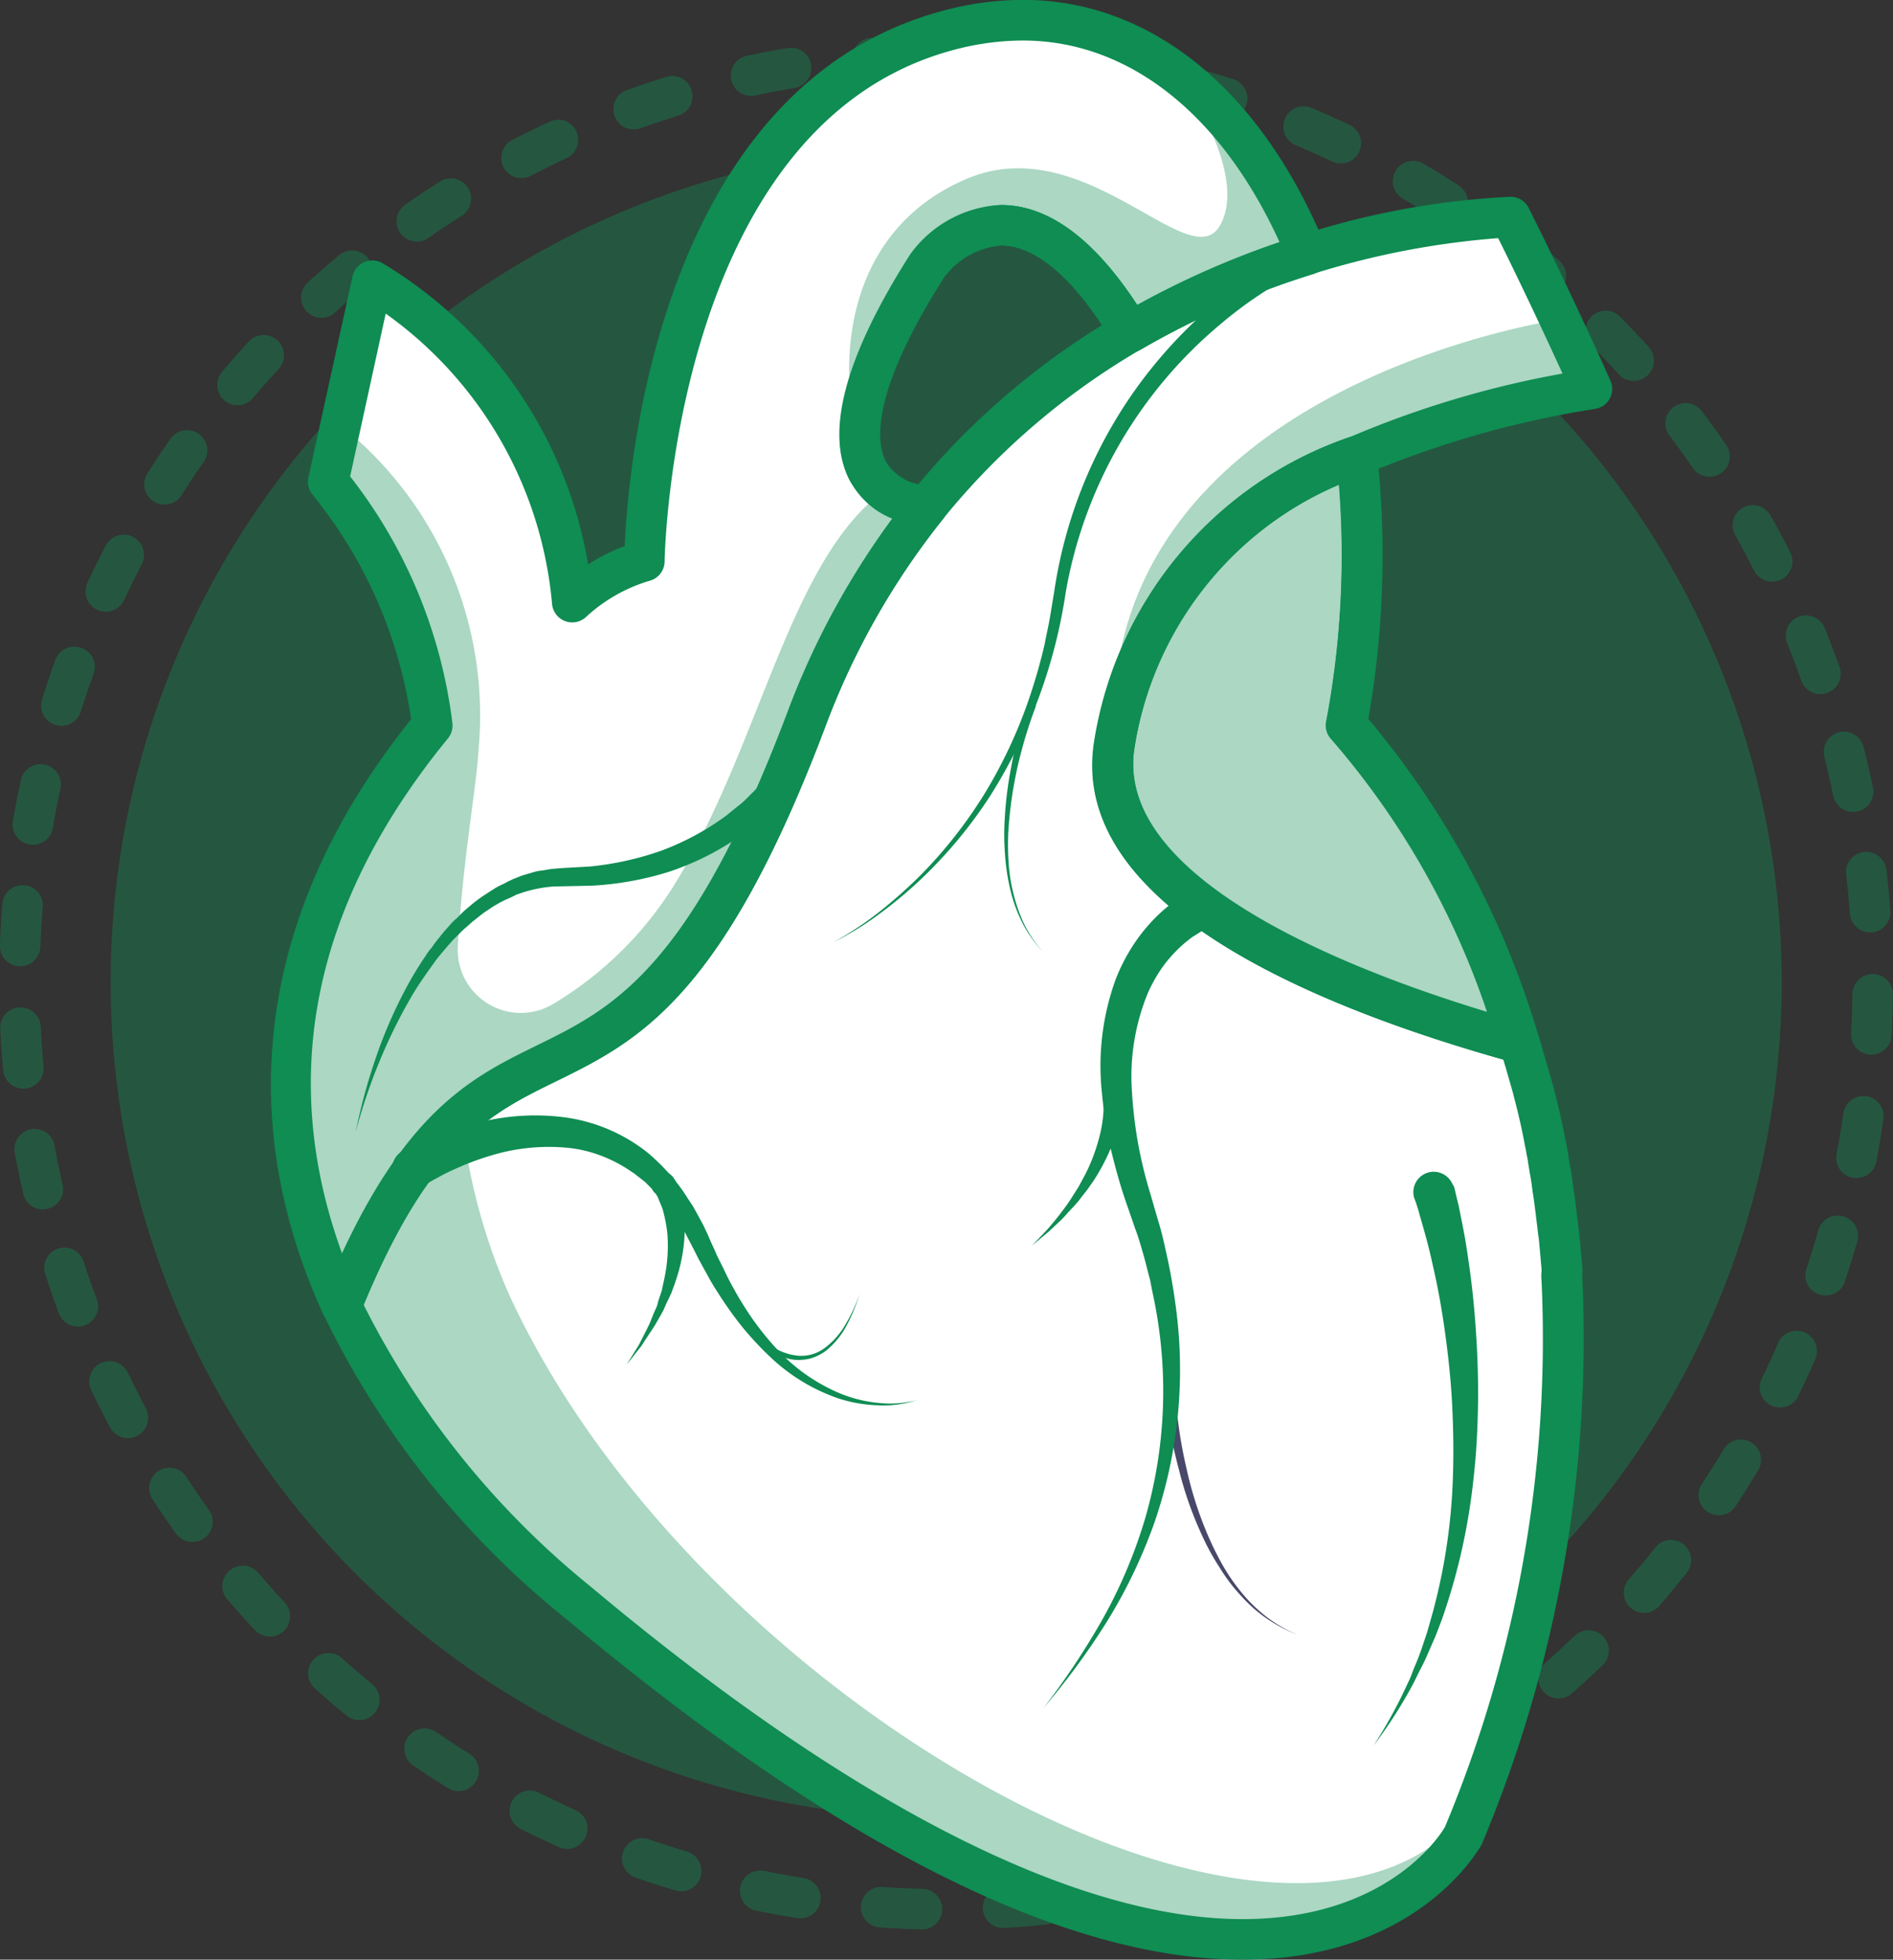 <svg xmlns="http://www.w3.org/2000/svg" width="42.901" height="44.386" viewBox="0 0 42.901 44.386"><rect x="0" y="0" width="42.901" height="44.386" fill="#333333" stroke="none"/><path d="M16.614-5q.474,0,.944.02A.459.459,0,0,1,18-4.5a.459.459,0,0,1-.478.439q-.45-.019-.9-.02a.458.458,0,0,1-.374-.193.458.458,0,0,1-.367.206q-.454.016-.9.052a.459.459,0,0,1-.494-.421.459.459,0,0,1,.421-.494q.468-.037.942-.054a.458.458,0,0,1,.39.193A.459.459,0,0,1,16.614-5Zm2.764.18a.463.463,0,0,1,.06,0q.47.062.933.144a.459.459,0,0,1,.372.532.459.459,0,0,1-.532.372q-.443-.078-.893-.138a.459.459,0,0,1-.4-.515A.459.459,0,0,1,19.378-4.82ZM13.1-4.708a.459.459,0,0,1,.452.383.459.459,0,0,1-.376.529q-.447.075-.888.17a.459.459,0,0,1-.545-.353.459.459,0,0,1,.353-.545q.46-.1.927-.177A.462.462,0,0,1,13.1-4.708Zm8.993.43a.459.459,0,0,1,.12.016q.457.123.906.266a.459.459,0,0,1,.3.576.459.459,0,0,1-.576.3q-.43-.136-.867-.255a.459.459,0,0,1-.324-.563A.459.459,0,0,1,22.1-4.278Zm-11.688.21a.459.459,0,0,1,.438.324.459.459,0,0,1-.3.574q-.433.134-.857.286A.459.459,0,0,1,9.1-3.161a.459.459,0,0,1,.277-.587q.443-.159.9-.3A.459.459,0,0,1,10.407-4.067Zm14.31.687a.457.457,0,0,1,.177.036q.436.183.863.384a.459.459,0,0,1,.219.611.459.459,0,0,1-.611.219q-.408-.192-.826-.367a.459.459,0,0,1-.246-.6A.459.459,0,0,1,24.716-3.38Zm-16.9.3a.459.459,0,0,1,.417.267.459.459,0,0,1-.224.609q-.411.19-.812.4A.459.459,0,0,1,6.582-2a.459.459,0,0,1,.2-.618q.419-.216.848-.415A.457.457,0,0,1,7.82-3.076ZM27.2-2.144a.457.457,0,0,1,.231.063q.408.238.8.494a.459.459,0,0,1,.137.634.459.459,0,0,1-.634.137q-.379-.245-.77-.473a.459.459,0,0,1-.165-.628A.459.459,0,0,1,27.2-2.144ZM5.387-1.75a.459.459,0,0,1,.388.213A.459.459,0,0,1,5.633-.9q-.382.242-.753.5a.459.459,0,0,1-.639-.114.459.459,0,0,1,.114-.639q.387-.27.786-.523A.457.457,0,0,1,5.387-1.75Zm24.1,1.159a.457.457,0,0,1,.281.1q.373.29.733.6a.459.459,0,0,1-.594.7q-.344-.293-.7-.57a.459.459,0,0,1-.081-.644A.458.458,0,0,1,29.489-.592ZM3.15-.117a.459.459,0,0,1,.295.811q-.347.29-.681.595A.459.459,0,0,1,2.145.611q.348-.318.711-.621A.457.457,0,0,1,3.15-.117ZM31.56,1.248a.457.457,0,0,1,.327.137q.332.336.648.686a.459.459,0,1,1-.681.616q-.3-.335-.621-.657a.459.459,0,0,1,.327-.781ZM1.147,1.8a.459.459,0,0,1,.338.769q-.306.333-.6.679a.459.459,0,0,1-.7-.591q.3-.361.623-.709A.458.458,0,0,1,1.147,1.8ZM33.373,3.342a.458.458,0,0,1,.366.182q.285.376.553.765a.459.459,0,1,1-.756.521q-.257-.372-.529-.733a.459.459,0,0,1,.366-.736ZM-.589,3.954a.457.457,0,0,1,.263.083.459.459,0,0,1,.112.639q-.259.37-.5.751a.459.459,0,0,1-.634.14.459.459,0,0,1-.14-.634q.254-.4.525-.785A.458.458,0,0,1-.589,3.954Zm35.484,1.7a.459.459,0,0,1,.4.233q.233.41.448.831a.459.459,0,1,1-.818.417q-.206-.4-.428-.8a.459.459,0,0,1,.4-.685Zm-36.922.665a.457.457,0,0,1,.211.052.459.459,0,0,1,.2.619q-.208.4-.4.811a.459.459,0,0,1-.61.222.459.459,0,0,1-.222-.61q.2-.429.417-.847A.459.459,0,0,1-2.027,6.322ZM36.1,8.151a.459.459,0,0,1,.426.287q.176.437.334.883a.459.459,0,1,1-.866.305q-.151-.427-.319-.845a.459.459,0,0,1,.425-.631ZM-3.14,8.858a.458.458,0,0,1,.156.027.459.459,0,0,1,.276.588Q-2.862,9.9-3,10.33a.459.459,0,0,1-.575.3.459.459,0,0,1-.3-.575q.141-.452.3-.895A.459.459,0,0,1-3.14,8.858Zm40.1,1.925a.459.459,0,0,1,.444.345q.117.456.214.92a.459.459,0,0,1-.9.188q-.093-.444-.2-.88a.459.459,0,0,1,.445-.573Zm-40.87.737a.46.46,0,0,1,.1.011.459.459,0,0,1,.351.546q-.1.44-.172.887a.459.459,0,0,1-.53.375.459.459,0,0,1-.375-.53q.08-.467.18-.927A.459.459,0,0,1-3.908,11.52Zm41.377,1.987a.459.459,0,0,1,.455.405q.055.467.09.94a.459.459,0,0,1-.915.068q-.034-.453-.087-.9a.459.459,0,0,1,.4-.51A.464.464,0,0,1,37.469,13.507Zm-41.785.753.038,0a.459.459,0,0,1,.42.495q-.037.448-.054.9a.459.459,0,0,1-.476.441.459.459,0,0,1-.441-.476q.018-.474.057-.942A.459.459,0,0,1-4.316,14.26Zm41.929,2.014h.006a.459.459,0,0,1,.453.465q-.006.474-.032.943a.459.459,0,0,1-.916-.051q.025-.449.031-.9A.459.459,0,0,1,37.613,16.274Zm-41.974.756a.459.459,0,0,1,.458.437q.022.454.063.9a.459.459,0,0,1-.415.5.459.459,0,0,1-.5-.415q-.043-.468-.066-.942a.459.459,0,0,1,.436-.481ZM37.4,19.035a.459.459,0,0,1,.455.525q-.068.469-.156.931a.459.459,0,1,1-.9-.171q.084-.442.149-.891A.459.459,0,0,1,37.4,19.035Zm-41.443.747a.459.459,0,0,1,.451.377q.081.446.181.885a.459.459,0,0,1-.345.549.459.459,0,0,1-.549-.345q-.1-.459-.189-.925a.459.459,0,0,1,.369-.534A.462.462,0,0,1-4.046,19.782ZM36.82,21.744a.459.459,0,0,1,.442.584q-.129.455-.278.9a.459.459,0,1,1-.871-.289q.142-.428.266-.864A.459.459,0,0,1,36.82,21.744Zm-40.191.724a.459.459,0,0,1,.437.318q.139.431.3.853a.459.459,0,0,1-.27.59.459.459,0,0,1-.59-.27q-.165-.441-.31-.892a.459.459,0,0,1,.3-.578A.459.459,0,0,1-3.371,22.469Zm39.26,1.884a.459.459,0,0,1,.421.642q-.188.434-.395.858a.459.459,0,0,1-.825-.4q.2-.406.378-.821A.459.459,0,0,1,35.889,24.353Zm-38.235.689a.459.459,0,0,1,.414.261q.2.408.407.807a.459.459,0,0,1-.189.621.459.459,0,0,1-.621-.189q-.222-.416-.426-.843a.459.459,0,0,1,.216-.612A.457.457,0,0,1-2.346,25.042ZM34.62,26.816a.459.459,0,0,1,.393.7q-.244.4-.5.8a.459.459,0,1,1-.765-.507q.25-.376.483-.764A.459.459,0,0,1,34.62,26.816Zm-35.61.641a.458.458,0,0,1,.385.208q.247.379.51.746a.459.459,0,0,1-.106.64.459.459,0,0,1-.64-.106q-.275-.383-.533-.779a.459.459,0,0,1,.134-.635A.457.457,0,0,1-.989,27.457ZM33.038,29.09a.459.459,0,0,1,.358.745q-.295.369-.6.725a.459.459,0,1,1-.692-.6q.3-.34.579-.694A.458.458,0,0,1,33.038,29.09ZM.673,29.673a.458.458,0,0,1,.348.16q.294.343.6.673a.459.459,0,0,1-.67.628q-.323-.344-.63-.7a.459.459,0,0,1,.348-.758Zm30.5,1.464a.459.459,0,0,1,.318.79q-.34.327-.694.639a.459.459,0,1,1-.607-.689q.339-.3.665-.612A.457.457,0,0,1,31.172,31.137Zm-28.56.515a.457.457,0,0,1,.306.117q.337.3.686.588a.459.459,0,1,1-.582.71q-.365-.3-.717-.614a.459.459,0,0,1,.306-.8Zm26.442,1.27a.459.459,0,0,1,.272.829q-.38.28-.772.543a.459.459,0,1,1-.511-.762q.376-.252.739-.52A.457.457,0,0,1,29.054,32.922ZM4.793,33.36a.457.457,0,0,1,.258.08q.373.254.758.493a.459.459,0,0,1-.484.78q-.4-.249-.791-.515a.459.459,0,0,1,.259-.838ZM26.72,34.414a.459.459,0,0,1,.222.861q-.413.227-.837.437a.459.459,0,1,1-.406-.823q.406-.2.8-.418A.457.457,0,0,1,26.72,34.414Zm-19.541.353a.457.457,0,0,1,.206.049q.4.2.816.389a.459.459,0,1,1-.376.837q-.431-.194-.852-.406a.459.459,0,0,1,.207-.869Zm17.031.819a.459.459,0,0,1,.166.887q-.439.17-.888.322a.459.459,0,0,1-.294-.87q.429-.145.849-.308A.458.458,0,0,1,24.21,35.585Zm-14.481.261a.458.458,0,0,1,.15.025q.426.148.86.277a.459.459,0,0,1-.262.88q-.454-.135-.9-.29a.459.459,0,0,1,.15-.893Zm11.838.567a.459.459,0,0,1,.107.905q-.458.111-.923.2a.459.459,0,0,1-.176-.9q.445-.087.883-.193A.46.46,0,0,1,21.567,36.414Zm-9.167.164a.461.461,0,0,1,.092.009q.441.09.889.161a.459.459,0,0,1-.143.907q-.468-.074-.929-.168a.459.459,0,0,1,.091-.909Zm6.437.307a.459.459,0,0,1,.047.915q-.467.049-.941.078a.459.459,0,1,1-.056-.916q.453-.028.9-.075Zm-3.692.066h.032q.449.031.9.043a.459.459,0,0,1-.023.918q-.474-.012-.943-.045a.459.459,0,0,1,.031-.917Z" transform="translate(4.829 5.789)" fill="#0f8d53" opacity="0.4"/><circle cx="18.935" cy="18.935" r="18.935" transform="translate(2.508 3.313)" fill="#0f8d53" opacity="0.4"/><path d="M128.355,85.3a28.572,28.572,0,0,1-1.937,11.776c-.1.266-.2.542-.312.808,0,0-4.351,7.839-20.028-5.3a19.688,19.688,0,0,1-5.379-6.746,10.761,10.761,0,0,1,2.717-4.3c2.386-2.056,4.718-.762,7.811-8.958a17.451,17.451,0,0,1,2.754-4.855,16.819,16.819,0,0,1,4.6-3.938,19.42,19.42,0,0,1,4-1.753,18.007,18.007,0,0,1,4.608-.844s.45.89,1.111,2.3c.22.477.468,1.01.734,1.6a22.223,22.223,0,0,0-5.324,1.514,8.336,8.336,0,0,0-5.5,6.554c-.532,3.442,5.269,5.654,9.179,6.737.028.083.046.165.073.248.018.064.037.129.055.184l.055.193.055.193.055.193c.028.119.064.239.092.358.073.294.138.587.193.89a1.624,1.624,0,0,0,.037.184,1.685,1.685,0,0,1,.037.211c.009.073.028.147.037.211.018.138.046.275.064.422.037.229.064.459.092.688.009.073.018.156.028.229s.018.156.028.229c0,.028.009.055.009.083.018.129.028.257.037.385.009.083.009.156.018.239A1.2,1.2,0,0,0,128.355,85.3Z" transform="translate(-92.96 -56.28)" fill="#fff"/><path d="M296.421,126.295a21.034,21.034,0,0,0,.239-6.095,8.336,8.336,0,0,0-5.5,6.554c-.532,3.442,5.269,5.654,9.179,6.737-.009-.046-.028-.083-.037-.119A18.944,18.944,0,0,0,296.421,126.295Z" transform="translate(-265.908 -109.865)" fill="#fff"/><path d="M300.24,133.491c-3.91-1.083-9.711-3.3-9.179-6.737a8.336,8.336,0,0,1,5.5-6.554,20.4,20.4,0,0,1-.239,6.095,18.859,18.859,0,0,1,3.873,7.077C300.213,133.408,300.222,133.454,300.24,133.491Z" transform="translate(-265.818 -109.865)" fill="#fff"/><path d="M300.24,133.491c-3.91-1.083-9.711-3.3-9.179-6.737a8.336,8.336,0,0,1,5.5-6.554,20.4,20.4,0,0,1-.239,6.095,18.859,18.859,0,0,1,3.873,7.077C300.213,133.408,300.222,133.454,300.24,133.491Z" transform="translate(-265.818 -109.865)" fill="#0f8d53" opacity="0.35"/><path d="M108.207,13.84a5.776,5.776,0,0,0-5.287-1.019c-6.765,1.836-6.856,12.015-6.856,12.015a4.089,4.089,0,0,0-1.634.927A9.477,9.477,0,0,0,89.9,18.484l-.716,3.268-.285,1.285a10.863,10.863,0,0,1,2.359,5.516c-4.075,4.975-3.671,9.6-2.056,13.144a13.9,13.9,0,0,1,1.836-3.378,6.631,6.631,0,0,1,.881-.927c2.386-2.056,4.718-.762,7.811-8.958a17.451,17.451,0,0,1,2.754-4.855,1.764,1.764,0,0,1-.973-.34,1.356,1.356,0,0,1-.5-.78c-.193-.78.055-2.093,1.478-4.314,0,0,1.992-2.855,4.6,1.505a19.419,19.419,0,0,1,4-1.753A9.863,9.863,0,0,0,108.207,13.84Z" transform="translate(-81.467 -12.124)" fill="#fff"/><path d="M304.509,351.989a10.073,10.073,0,0,0,.239,1.551,8.358,8.358,0,0,0,.477,1.5,7.2,7.2,0,0,0,.349.707,4.471,4.471,0,0,0,.45.643,3.52,3.52,0,0,0,.569.542,3.157,3.157,0,0,0,.688.386,3.445,3.445,0,0,1-.707-.367,3.265,3.265,0,0,1-.6-.532,3.949,3.949,0,0,1-.477-.633,5.184,5.184,0,0,1-.385-.7,8.169,8.169,0,0,1-.532-1.505,10.068,10.068,0,0,1-.294-1.57.1.1,0,0,1,.1-.119A.111.111,0,0,1,304.509,351.989Z" transform="translate(-277.86 -320.287)" fill="#48486a"/><path d="M129.034,33.5a22.224,22.224,0,0,0-5.324,1.514,8.336,8.336,0,0,0-5.5,6.554c-.477-8.132,10.1-9.656,10.1-9.656Zm-6.462-3.047a18.935,18.935,0,0,0-4,1.753c-2.616-4.36-4.6-1.505-4.6-1.505-1.423,2.23-1.671,3.543-1.478,4.314-.661-2.221-.321-5.14,2.368-6.287s5.067,2.24,5.746,1.056c.661-1.166-.854-3.313-.909-3.378A9.769,9.769,0,0,1,122.573,30.448Zm3.846,35.026c-.1.266-.2.542-.312.808,0,0-4.351,7.839-20.028-5.3a19.688,19.688,0,0,1-5.379-6.746,10.761,10.761,0,0,1,2.717-4.3,13.511,13.511,0,0,0,1.074,4.039C108.8,63.39,122.573,70.971,126.418,65.473Z" transform="translate(-92.96 -24.675)" fill="#0f8d53" opacity="0.35"/><path d="M101.6,114.078c-2.148,1.551-2.8,5.737-4.718,8.857A8.163,8.163,0,0,1,94.1,125.7a1.43,1.43,0,0,1-2.166-1.313c.119-2.01.431-3.662.468-4.433a8.4,8.4,0,0,0-3.121-7.352l-.285,1.285a10.863,10.863,0,0,1,2.359,5.516c-4.075,4.975-3.671,9.6-2.056,13.144a14.171,14.171,0,0,1,1.854-3.4c.028-.028.046-.055.073-.083.009-.009.018-.028.037-.037.028-.037.064-.073.092-.11.009-.018.028-.028.037-.046s.037-.046.055-.064a.244.244,0,0,0,.046-.055c.018-.018.028-.037.046-.046l.055-.055.046-.046.092-.092.046-.046a.244.244,0,0,1,.055-.046c.018-.018.037-.028.046-.046s.028-.028.046-.037c.028-.028.064-.055.092-.083,2.386-2.056,4.718-.762,7.811-8.958a17.451,17.451,0,0,1,2.754-4.855A2.279,2.279,0,0,1,101.6,114.078Z" transform="translate(-81.558 -102.963)" fill="#0f8d53" opacity="0.35"/><path d="M84.868,37.634a.459.459,0,0,1-.418-.269c-2.09-4.584-1.4-9.238,1.994-13.472a10.454,10.454,0,0,0-2.227-5.079.459.459,0,0,1-.1-.4l1-4.553a.459.459,0,0,1,.665-.306,9.863,9.863,0,0,1,4.674,6.832,4.289,4.289,0,0,1,.829-.417c.08-1.843.8-10.383,7.185-12.117a7.032,7.032,0,0,1,1.838-.254c2.907,0,5.41,2.041,6.867,5.6a.459.459,0,0,1-.288.612,18.943,18.943,0,0,0-3.907,1.711.459.459,0,0,1-.625-.161c-.86-1.439-1.737-2.2-2.535-2.2a1.8,1.8,0,0,0-1.294.721c-1.679,2.636-1.546,3.756-1.316,4.187a1.161,1.161,0,0,0,.946.534.46.46,0,0,1,.35.747,17.084,17.084,0,0,0-2.681,4.729c-2.334,6.173-4.259,7.116-6.12,8.028-1.467.719-2.852,1.4-4.412,5.237a.459.459,0,0,1-.416.286Zm.194-19.241a11.293,11.293,0,0,1,2.319,5.6.459.459,0,0,1-.1.331c-3.06,3.736-3.865,7.658-2.4,11.674,1.533-3.294,3-4.013,4.422-4.71,1.7-.833,3.46-1.7,5.665-7.527a18.143,18.143,0,0,1,2.384-4.41,1.855,1.855,0,0,1-.944-.832c-.587-1.08-.131-2.809,1.355-5.141a2.714,2.714,0,0,1,2.057-1.13c1.068,0,2.1.762,3.085,2.266a19.864,19.864,0,0,1,3.225-1.418C104.8,10.18,102.7,8.52,100.307,8.52a6.115,6.115,0,0,0-1.6.222c-6.347,1.722-6.517,11.478-6.518,11.576a.459.459,0,0,1-.348.441,3.648,3.648,0,0,0-1.426.811.459.459,0,0,1-.777-.291,9.047,9.047,0,0,0-3.77-6.574Zm26.5,13.294a.459.459,0,0,1-.122-.017c-4.651-1.288-10.075-3.592-9.51-7.25a8.721,8.721,0,0,1,5.82-6.923.459.459,0,0,1,.588.39,21.605,21.605,0,0,1-.2,6,19.924,19.924,0,0,1,3.827,7.081,1.326,1.326,0,0,1,.049.168.459.459,0,0,1-.45.549ZM107.477,18.58a7.751,7.751,0,0,0-4.643,5.981c-.46,2.977,4.919,5.047,8.017,5.984a18.213,18.213,0,0,0-3.539-6.192.459.459,0,0,1-.123-.406A20.681,20.681,0,0,0,107.477,18.58Z" transform="translate(-77.127 -7.602)" fill="#0f8d53"/><path d="M227.278,58.175c1.154,0,2.272.888,3.321,2.639a.459.459,0,0,1-.162.632,16.246,16.246,0,0,0-4.473,3.829.458.458,0,0,1-.361.171,2.094,2.094,0,0,1-1.739-1.007c-.587-1.08-.131-2.809,1.355-5.141a.467.467,0,0,1,.031-.043A2.692,2.692,0,0,1,227.278,58.175Zm2.29,2.724c-.781-1.184-1.568-1.806-2.29-1.806a1.8,1.8,0,0,0-1.3.717c-1.683,2.647-1.544,3.762-1.311,4.191a1.07,1.07,0,0,0,.74.5A17.114,17.114,0,0,1,229.568,60.9Zm5.768,2.51a.459.459,0,0,1,.456.408,21.013,21.013,0,0,1-.2,6,19.837,19.837,0,0,1,3.818,7.081.5.5,0,0,1-.047.523.459.459,0,0,1-.467.177c-4.651-1.288-10.075-3.592-9.51-7.25a8.721,8.721,0,0,1,5.82-6.923A.458.458,0,0,1,235.336,63.409ZM238.3,76.473a18.281,18.281,0,0,0-3.53-6.189.459.459,0,0,1-.123-.408,20.086,20.086,0,0,0,.29-5.366,7.751,7.751,0,0,0-4.645,5.982C229.832,73.466,235.2,75.535,238.3,76.473Z" transform="translate(-204.594 -53.533)" fill="#0f8d53"/><path d="M116.577,96.125c-4.058,0-9.217-2.6-15.334-7.724a19.943,19.943,0,0,1-5.5-6.907.459.459,0,0,1-.008-.364c1.692-4.165,3.3-4.953,4.859-5.716,1.7-.833,3.46-1.7,5.665-7.527a18,18,0,0,1,2.826-4.981,17.278,17.278,0,0,1,4.724-4.045,19.864,19.864,0,0,1,4.1-1.8,18.327,18.327,0,0,1,4.738-.865.459.459,0,0,1,.415.251c.008.016.834,1.642,1.854,3.912a.459.459,0,0,1-.347.642,22.163,22.163,0,0,0-5.211,1.481,7.825,7.825,0,0,0-5.229,6.2c-.505,3.266,6.019,5.441,8.848,6.224a.459.459,0,0,1,.313.3l.3,1.029.1.381c.074.3.14.6.2.911.022.1.033.153.039.2a1.565,1.565,0,0,1,.038.219l.037.22c.024.115.044.264.064.422.035.22.064.455.092.691l.055.457c0,.019.013.12.013.14l.052.573a.458.458,0,0,1,0,.092.773.773,0,0,0,0,.165,29.61,29.61,0,0,1-2.279,12.805C121.909,93.673,120.5,96.125,116.577,96.125ZM96.66,81.292a19.41,19.41,0,0,0,5.154,6.391c5.882,4.928,10.981,7.524,14.764,7.524,3.36,0,4.539-2,4.588-2.087a28.669,28.669,0,0,0,2.191-12.331,1.46,1.46,0,0,1,0-.287l-.053-.589c0-.011-.01-.1-.01-.115l-.011-.061-.041-.341c-.027-.226-.054-.449-.09-.673-.019-.151-.036-.278-.061-.4l-.019-.116-.023-.138a1.254,1.254,0,0,0-.027-.157L123,77.79c0-.008-.019-.093-.021-.1-.052-.286-.114-.57-.185-.855l-.094-.366-.159-.555c-.014-.042-.035-.113-.055-.184h0c-4.594-1.3-9.82-3.587-9.264-7.181a8.721,8.721,0,0,1,5.82-6.923A22.324,22.324,0,0,1,123.83,60.2c-.665-1.457-1.216-2.58-1.458-3.067a18.7,18.7,0,0,0-4.195.81,18.942,18.942,0,0,0-3.907,1.711,16.362,16.362,0,0,0-4.473,3.83,17.084,17.084,0,0,0-2.681,4.729c-2.334,6.173-4.259,7.116-6.12,8.028C99.553,76.946,98.189,77.614,96.66,81.292Z" transform="translate(-88.419 -51.739)" fill="#0f8d53"/><g transform="translate(8.062 5.528)"><path d="M129.76,274.363a.441.441,0,0,1,0,.156c0,.046-.009.092-.009.138-.009.092-.018.184-.037.275a3.371,3.371,0,0,1-.138.523,4.774,4.774,0,0,1-.468.945l-.147.211c-.055.073-.11.138-.156.2-.1.138-.229.257-.34.385s-.248.239-.367.358l-.395.33.349-.367c.11-.129.22-.257.321-.395a4.13,4.13,0,0,0,.285-.413c.046-.073.092-.138.129-.211l.119-.22a4.161,4.161,0,0,0,.34-.927,2.859,2.859,0,0,0,.073-.477,2.075,2.075,0,0,0,.009-.239.447.447,0,0,0-.009-.11c0-.037-.009-.083-.009-.1a.236.236,0,0,1,.459-.11.082.082,0,0,0-.009.046Zm7.508,2.194c.037.147.064.275.1.413l.083.413c.055.275.1.542.138.817.083.551.138,1.092.174,1.643s.055,1.1.046,1.652-.037,1.1-.1,1.652a14.083,14.083,0,0,1-.716,3.2l-.147.385-.165.376c-.055.129-.11.248-.174.367s-.119.248-.184.367a10.536,10.536,0,0,1-.881,1.368,10.717,10.717,0,0,0,.78-1.423c.064-.119.1-.248.156-.376s.1-.248.147-.376l.129-.385.11-.386a13.284,13.284,0,0,0,.477-3.167c.018-.532.009-1.065-.018-1.606s-.083-1.065-.156-1.6-.165-1.055-.285-1.57q-.083-.385-.193-.771l-.11-.385a3.453,3.453,0,0,0-.119-.367.462.462,0,0,1,.872-.3C137.259,276.529,137.259,276.548,137.268,276.557Zm-23.828-.8c.046-.028.083-.046.119-.064l.11-.055a2.322,2.322,0,0,1,.22-.1c.147-.064.294-.129.441-.184a7.957,7.957,0,0,1,.909-.275,5.185,5.185,0,0,1,1.918-.092,3.847,3.847,0,0,1,1.781.753l.092.073c.028.027.064.055.092.083l.174.165.165.174a1.5,1.5,0,0,1,.156.184,3.691,3.691,0,0,1,.275.386l.128.193.11.2c.037.064.073.138.11.2l.1.211.092.211.092.2a1.964,1.964,0,0,0,.092.2l.1.2c.064.138.128.266.2.395a7.709,7.709,0,0,0,.459.743,6.587,6.587,0,0,0,.551.679,4.121,4.121,0,0,0,1.432,1,3.063,3.063,0,0,0,.854.211,2.373,2.373,0,0,0,.881-.064,2.432,2.432,0,0,1-.89.119,3.237,3.237,0,0,1-.89-.156,4.235,4.235,0,0,1-1.551-.945,7.182,7.182,0,0,1-.624-.67,8.424,8.424,0,0,1-.532-.743c-.083-.128-.165-.257-.239-.395l-.11-.2c-.037-.064-.073-.138-.11-.2l-.1-.2-.1-.193-.1-.193c-.037-.064-.073-.119-.11-.184l-.119-.184-.129-.174c-.083-.119-.174-.22-.266-.33a1.111,1.111,0,0,0-.147-.147l-.147-.147-.165-.129c-.028-.018-.055-.046-.083-.064l-.083-.055a3.169,3.169,0,0,0-.725-.367,2.943,2.943,0,0,0-.8-.165,4.5,4.5,0,0,0-1.634.184,6.3,6.3,0,0,0-.789.294c-.128.055-.257.119-.376.184-.064.037-.119.064-.184.1l-.092.055c-.028.018-.064.037-.073.046a.462.462,0,1,1-.523-.762A.07.07,0,0,0,113.44,275.758Z" transform="translate(-112.375 -255.201)" fill="#0f8d53"/><path d="M111.442,89.044a.577.577,0,0,1,.037.083c.009.028.018.046.028.073a.9.9,0,0,1,.046.147.857.857,0,0,1,.037.147c.009.046.018.1.028.147a3.06,3.06,0,0,1,.037.578,3.781,3.781,0,0,1-.211,1.111c-.028.092-.064.174-.092.257l-.119.248c-.018.046-.037.083-.055.128l-.064.119-.138.239c-.1.156-.2.3-.3.459l-.34.431.285-.459c.083-.165.165-.321.239-.477l.1-.248.055-.119a.675.675,0,0,0,.037-.129l.083-.248c.018-.083.037-.174.055-.257a3.534,3.534,0,0,0,.073-1.028,3.13,3.13,0,0,0-.092-.5.592.592,0,0,0-.037-.119c-.018-.037-.028-.073-.046-.11s-.028-.073-.046-.11a.2.2,0,0,0-.028-.046c-.009-.009-.018-.037-.028-.037a.273.273,0,0,1,.358-.413.247.247,0,0,1,.064.073l.037.055Zm2.047,3.635a1.281,1.281,0,0,0,.643.312.884.884,0,0,0,.688-.156,1.756,1.756,0,0,0,.486-.551,3.509,3.509,0,0,0,.312-.679,3.834,3.834,0,0,1-.285.7,1.844,1.844,0,0,1-.477.587,1.131,1.131,0,0,1-.349.174,1.1,1.1,0,0,1-.385.028,1.363,1.363,0,0,1-.376-.11,1.518,1.518,0,0,1-.33-.2.058.058,0,0,1-.009-.083c.009-.046.046-.046.083-.018Zm.7-12.722c-.055.083-.092.138-.138.2s-.1.119-.147.184a3.578,3.578,0,0,1-.312.33,3.622,3.622,0,0,1-.34.3c-.119.092-.239.193-.358.275a6.253,6.253,0,0,1-1.606.8,7.106,7.106,0,0,1-1.744.312l-.854.018a2.954,2.954,0,0,0-.789.165.383.383,0,0,0-.092.037l-.092.046c-.064.028-.129.055-.184.083a2.713,2.713,0,0,0-.349.211c-.119.073-.22.165-.33.248-.055.046-.1.092-.156.138s-.1.092-.156.147l-.147.147-.138.156-.138.165a2.018,2.018,0,0,0-.129.165c-.165.229-.33.459-.477.7a11.8,11.8,0,0,0-.762,1.524,12.528,12.528,0,0,0-.551,1.625,13.058,13.058,0,0,1,.45-1.661,10.51,10.51,0,0,1,.688-1.588,7.621,7.621,0,0,1,.45-.743,1.222,1.222,0,0,1,.128-.174c.046-.064.083-.119.129-.174l.138-.174.147-.165a1.254,1.254,0,0,1,.156-.156l.156-.156c.11-.092.22-.193.349-.285s.248-.165.376-.248a2.066,2.066,0,0,1,.2-.1l.1-.055a1.074,1.074,0,0,0,.1-.046c.073-.028.138-.055.211-.083l.22-.064a.942.942,0,0,1,.22-.046c.073-.009.147-.028.229-.037.312-.028.578-.037.863-.055a6.866,6.866,0,0,0,1.615-.358,6.045,6.045,0,0,0,1.441-.771c.11-.083.211-.174.321-.257s.2-.184.294-.275a2.852,2.852,0,0,0,.266-.3c.037-.055.083-.1.119-.156a1.1,1.1,0,0,0,.1-.156l.009-.009a.292.292,0,0,1,.413-.1.308.308,0,0,1,.092.422h0ZM125.852,68.31a5.638,5.638,0,0,0-.523.266c-.174.1-.34.2-.514.312a9.289,9.289,0,0,0-.964.707,10.185,10.185,0,0,0-3.561,6.122,11.884,11.884,0,0,1-1.707,4.6,10.355,10.355,0,0,1-1.57,1.891,9.788,9.788,0,0,1-.945.789,6.81,6.81,0,0,1-1.046.643,7.5,7.5,0,0,0,1.019-.67,10.9,10.9,0,0,0,.918-.808,10.366,10.366,0,0,0,1.505-1.909,10.9,10.9,0,0,0,1.019-2.2c.128-.386.239-.771.33-1.166.037-.2.083-.395.119-.6l.1-.606a10.544,10.544,0,0,1,1.845-4.571,10.673,10.673,0,0,1,1.68-1.845,10.214,10.214,0,0,1,.991-.771c.174-.119.349-.229.532-.34a4.76,4.76,0,0,1,.569-.3.252.252,0,0,1,.34.128.237.237,0,0,1-.138.33Z" transform="translate(-104.2 -67.825)" fill="#0f8d53"/><path d="M265.007,180.872a10.448,10.448,0,0,0-.413,1.386,9.431,9.431,0,0,0-.2,1.432,6.338,6.338,0,0,0,.009.725,3.89,3.89,0,0,0,.119.716,3.534,3.534,0,0,0,.248.679,2.89,2.89,0,0,0,.413.6,3.027,3.027,0,0,1-.431-.587,3.4,3.4,0,0,1-.275-.679,4.817,4.817,0,0,1-.138-.725,6.565,6.565,0,0,1-.037-.734,8.658,8.658,0,0,1,.156-1.459,9.558,9.558,0,0,1,.376-1.423.086.086,0,0,1,.11-.055.1.1,0,0,1,.064.129Zm3.984,4.956a.131.131,0,0,0-.037.018l-.055.028-.11.055-.22.138a2.9,2.9,0,0,0-.4.349,2.979,2.979,0,0,0-.34.422,3.5,3.5,0,0,0-.266.486,4.95,4.95,0,0,0-.367,2.24,10.026,10.026,0,0,0,.138,1.175,10.274,10.274,0,0,0,.285,1.166l.174.6c.064.2.11.4.156.606s.092.413.128.615.073.413.1.624a10.624,10.624,0,0,1-.459,4.947,11.652,11.652,0,0,1-1.065,2.24,16.3,16.3,0,0,1-1.459,1.992,16.84,16.84,0,0,0,1.358-2.047,11.228,11.228,0,0,0,.945-2.249,10.371,10.371,0,0,0,.229-4.8c-.037-.2-.083-.395-.119-.6-.055-.193-.1-.395-.156-.587s-.11-.385-.184-.578l-.2-.578c-.138-.395-.248-.8-.349-1.212a9.686,9.686,0,0,1-.2-1.257,5.748,5.748,0,0,1,.312-2.6,4.243,4.243,0,0,1,.3-.615,3.932,3.932,0,0,1,.4-.56,3.626,3.626,0,0,1,.5-.486,3.308,3.308,0,0,1,.294-.2,1.385,1.385,0,0,1,.156-.092l.083-.046a.536.536,0,0,1,.1-.046.456.456,0,0,1,.321.854Z" transform="translate(-249.605 -170.374)" fill="#0f8d53"/></g></svg>